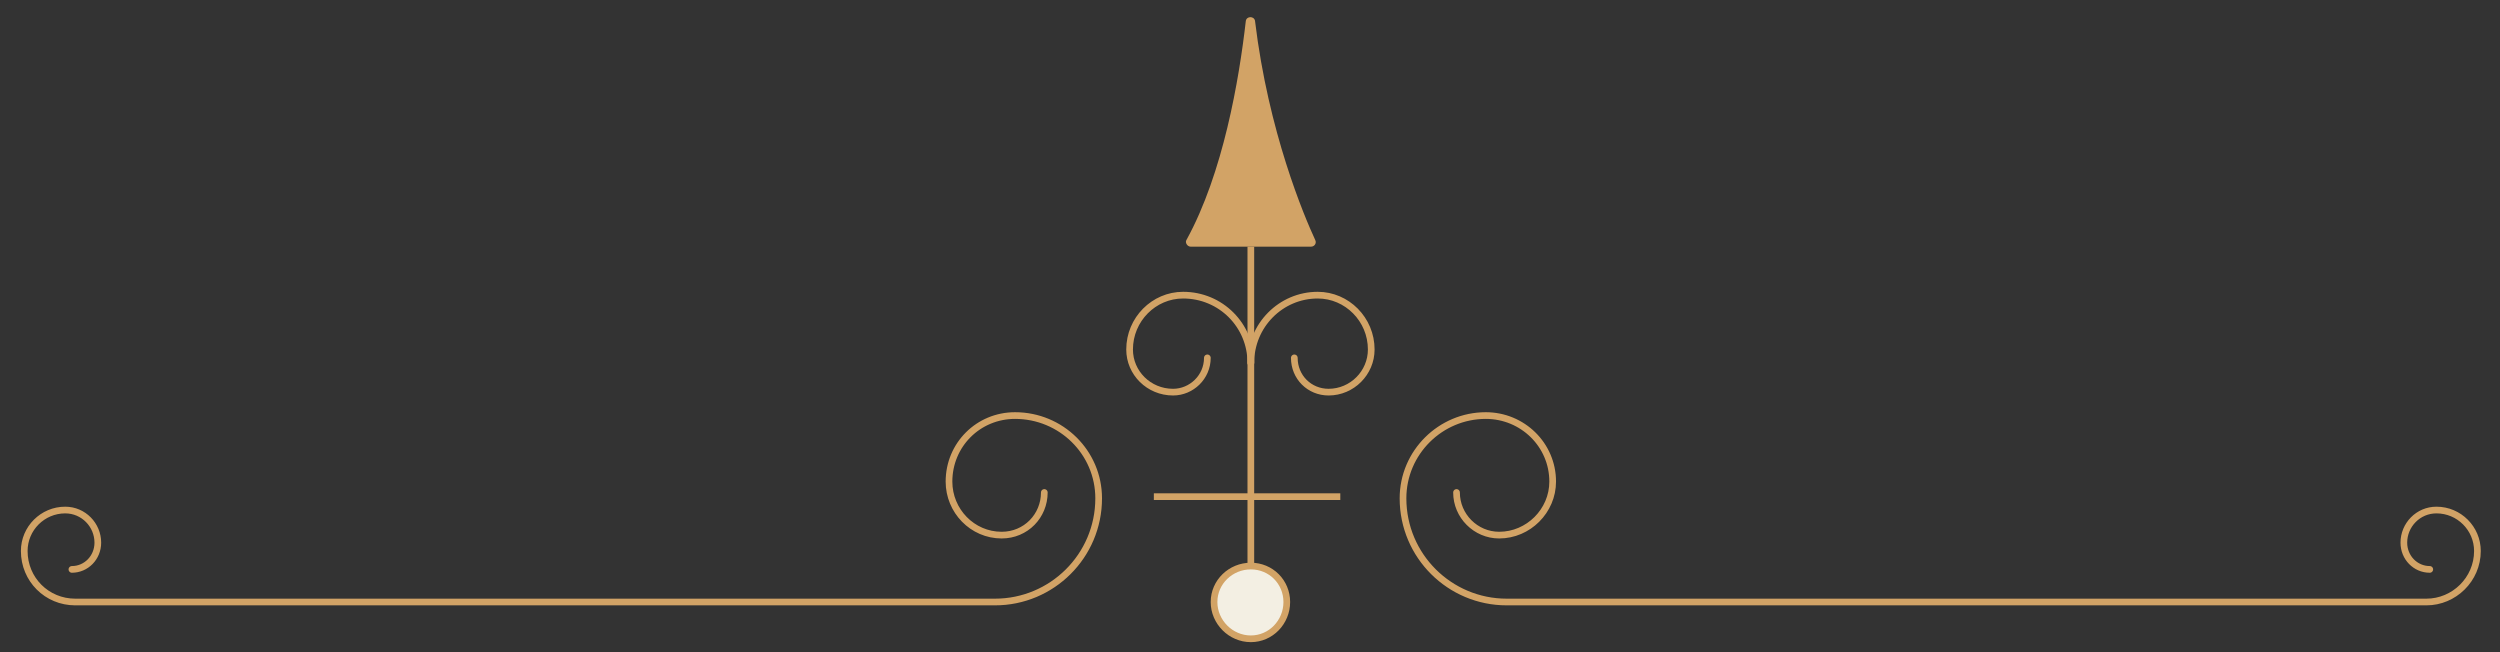 <svg version="1.2" xmlns="http://www.w3.org/2000/svg" viewBox="101 195 299 78" width="299" height="78">
	<rect x="101" y="195" width="299" height="78" fill="#333333" stroke="none"/>
	<title>266956-P5IZ6S-65</title>
	<style>
		.s0 { fill: #f3efe3;stroke: #d2a366;stroke-miterlimit:10;stroke-width: .8 } 
		.s1 { fill: none;stroke: #d2a366;stroke-miterlimit:10;stroke-width: .8 } 
		.s2 { fill: #d2a366 } 
		.s3 { fill: none;stroke: #d2a366;stroke-linecap: round;stroke-linejoin: round;stroke-width: .8 } 
	</style>
	<g id="Objects">
		<g id="&lt;Group&gt;">
			<g id="&lt;Group&gt;">
				<g id="&lt;Group&gt;">
					<g id="&lt;Group&gt;">
						<g id="&lt;Group&gt;">
							<path id="&lt;Path&gt;" fill-rule="evenodd" class="s0" d="m250.6 271.4c-2.4 0-4.4-2-4.4-4.4 0-2.4 2-4.3 4.4-4.3 2.4 0 4.3 1.9 4.3 4.3 0 2.4-1.9 4.4-4.3 4.4z"/>
							<g id="&lt;Group&gt;">
								<path id="&lt;Path&gt;" fill-rule="evenodd" class="s1" d="m250.6 262.7v-38.2"/>
								<path id="&lt;Path&gt;" fill-rule="evenodd" class="s1" d="m239 254.4h22.3"/>
								<path id="&lt;Path&gt;" fill-rule="evenodd" class="s2" d="m243.4 224.5h14.4c0.4 0 0.7-0.4 0.5-0.8-1.3-2.8-5.6-12.9-7.2-26.2-0.1-0.6-1-0.6-1.1 0-0.8 7-2.7 18.2-7.1 26.2-0.2 0.3 0.1 0.8 0.5 0.8z"/>
								<g id="&lt;Group&gt;">
									<path id="&lt;Path&gt;" fill-rule="evenodd" class="s3" d="m250.6 238.4c0-4.5 3.6-8.1 8-8.1 3.5 0 6.4 2.9 6.4 6.5 0 2.8-2.3 5.1-5.1 5.1-2.3 0-4.1-1.8-4.1-4.1"/>
									<path id="&lt;Path&gt;" fill-rule="evenodd" class="s3" d="m250.6 238.4c0-4.5-3.6-8.1-8.1-8.1-3.5 0-6.4 2.9-6.4 6.5 0 2.8 2.3 5.1 5.2 5.1 2.2 0 4.1-1.8 4.1-4.1"/>
								</g>
							</g>
						</g>
						<g id="&lt;Group&gt;">
							<path id="&lt;Path&gt;" fill-rule="evenodd" class="s3" d="m391.6 263.1c-1.7 0-3.1-1.4-3.1-3.2 0-2.1 1.7-3.9 3.9-3.9 2.7 0 4.9 2.2 4.9 4.9 0 3.4-2.8 6.1-6.1 6.1h-110c-6.8 0-12.4-5.5-12.4-12.4 0-5.5 4.5-9.9 9.9-9.9 4.4 0 8 3.5 8 7.9 0 3.5-2.9 6.4-6.4 6.4-2.8 0-5.1-2.3-5.1-5.1"/>
							<path id="&lt;Path&gt;" fill-rule="evenodd" class="s3" d="m109.6 263.1c1.7 0 3.1-1.4 3.1-3.2 0-2.1-1.7-3.9-3.9-3.9-2.7 0-4.9 2.2-4.9 4.9 0 3.4 2.7 6.1 6.1 6.1h-0.1 110.1c6.8 0 12.4-5.5 12.4-12.4 0-5.5-4.5-9.9-10-9.9-4.4 0-7.9 3.5-7.9 7.9 0 3.5 2.8 6.4 6.3 6.4 2.9 0 5.1-2.3 5.1-5.1"/>
						</g>
					</g>
				</g>
			</g>
		</g>
	</g>
</svg>